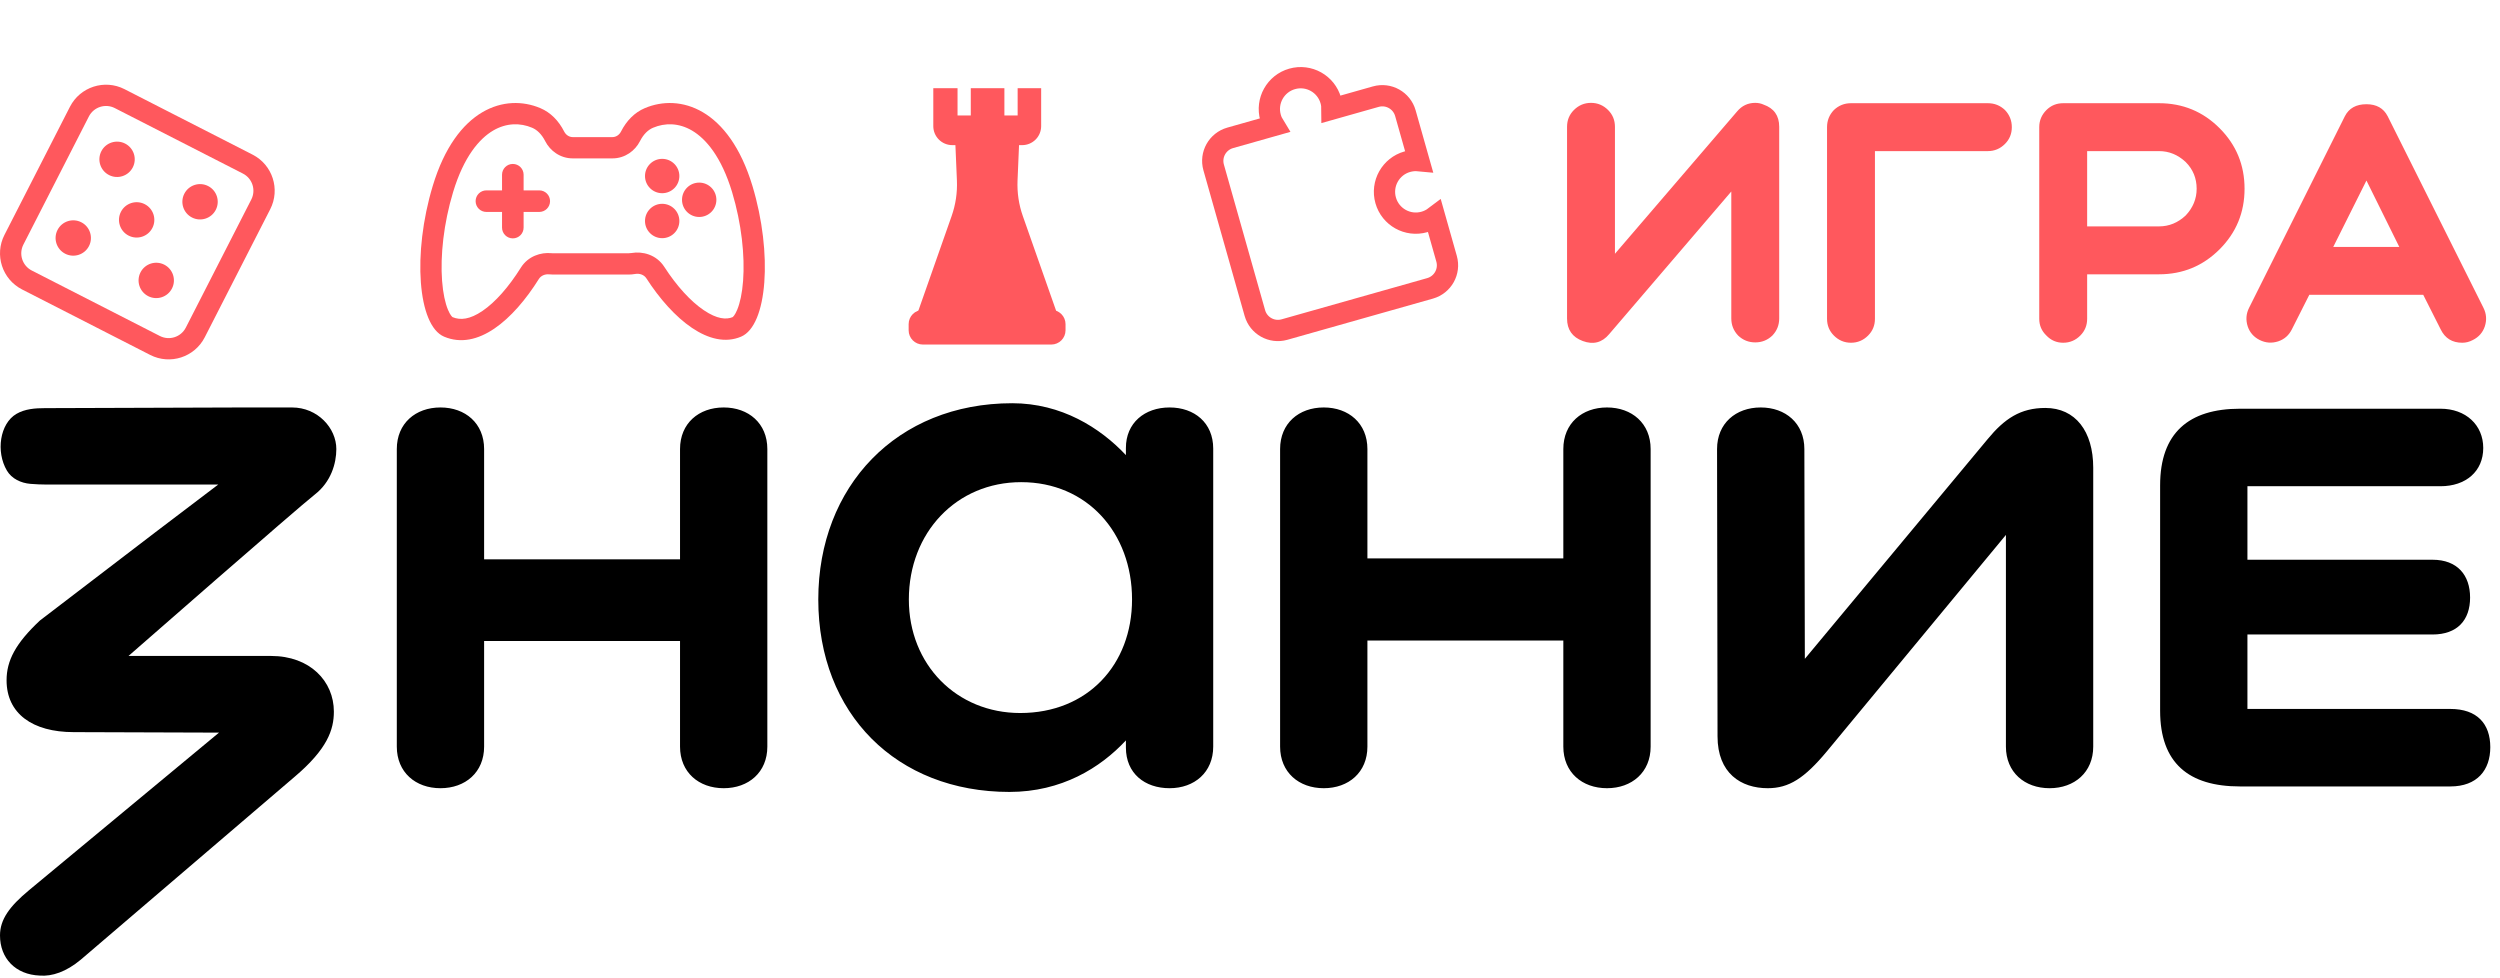 <?xml version="1.0" encoding="UTF-8"?> <svg xmlns="http://www.w3.org/2000/svg" width="248" height="97" viewBox="0 0 248 97" fill="none"><path d="M111.69 73.448C109.154 76.176 105.302 78.56 100.135 78.56C88.952 78.56 81.174 70.821 81.174 59.466C81.174 48.25 88.952 40 100.414 40C105.284 40 109.132 42.425 111.69 45.146V44.447C111.681 41.953 113.551 40.42 116.021 40.42C118.49 40.42 120.351 41.947 120.351 44.496V74.065C120.351 76.614 118.49 78.19 116.021 78.19C113.551 78.19 111.69 76.712 111.69 74.163V73.448ZM67.459 44.545C67.459 41.996 69.32 40.42 71.79 40.42C74.259 40.42 76.12 41.996 76.12 44.545V74.065C76.12 76.614 74.259 78.19 71.79 78.19C69.32 78.19 67.459 76.614 67.459 74.065V63.588H48.024V74.065C48.024 76.614 46.163 78.19 43.694 78.19C41.224 78.19 39.363 76.614 39.363 74.065V44.545C39.363 41.996 41.224 40.42 43.694 40.42C46.163 40.42 48.024 41.996 48.024 44.545V55.485H67.459V44.545ZM175.361 78.19C172.706 78.19 170.379 76.707 170.379 73.045L170.332 44.545C170.332 41.996 172.193 40.42 174.663 40.42C177.132 40.42 178.993 41.996 178.993 44.545L179.04 65.357L197.167 43.571C198.845 41.532 200.429 40.469 202.898 40.469C205.88 40.469 207.648 42.783 207.648 46.399V74.065C207.648 76.614 205.787 78.19 203.318 78.19C200.848 78.19 198.987 76.614 198.987 74.065V53.064L181.232 74.528C178.996 77.216 177.458 78.19 175.361 78.19ZM155.082 44.545C155.082 41.996 156.943 40.42 159.413 40.42C161.882 40.42 163.743 41.996 163.743 44.545V74.065C163.743 76.614 161.882 78.19 159.413 78.19C156.943 78.19 155.082 76.614 155.082 74.065V63.541H135.647V74.065C135.647 76.614 133.786 78.19 131.317 78.19C128.847 78.19 126.986 76.614 126.986 74.065V44.545C126.986 41.996 128.847 40.42 131.317 40.42C133.786 40.42 135.647 41.996 135.647 44.545V55.39H155.082V44.545ZM242.098 40.545H222.202C217.123 40.545 214.284 42.956 214.284 48.146V70.507C214.284 75.698 217.123 78.015 222.202 78.015H243.076C245.732 78.015 247.037 76.393 247.037 74.122C247.037 71.805 245.732 70.327 243.076 70.327H222.945V62.942H241.306C243.775 62.942 245.033 61.505 245.033 59.28C245.033 57.056 243.775 55.526 241.306 55.526H222.945V48.234H242.098C244.614 48.234 246.338 46.756 246.338 44.439C246.338 42.168 244.614 40.545 242.098 40.545ZM101.3 47.83C94.87 47.83 90.158 52.838 90.158 59.466C90.158 65.954 94.916 70.731 101.207 70.731C107.87 70.731 112.299 65.954 112.299 59.466C112.299 52.838 107.823 47.83 101.3 47.83Z" fill="black"></path><path d="M2.889 88.3L21.726 72.676L7.313 72.627C3.212 72.627 0.652 70.778 0.652 67.487C0.652 65.541 1.538 63.826 3.96 61.555L15.44 52.778L21.651 48.064H4.468C4.142 48.064 3.576 48.047 3.018 47.999C2.075 47.917 1.167 47.497 0.687 46.686C-0.432 44.795 -0.003 42.017 1.621 41.062C2.468 40.564 3.484 40.487 4.468 40.487L23.912 40.421C23.912 40.421 27.345 40.421 28.976 40.421C31.503 40.421 33.364 42.459 33.364 44.545C33.364 45.981 32.832 47.809 31.235 49.051C29.637 50.293 12.748 65.07 12.748 65.07H26.889C30.756 65.07 33.12 67.58 33.12 70.593C33.12 72.4 32.468 74.3 29.253 77.035L8.009 95.203C6.564 96.408 5.167 96.871 3.955 96.778C1.532 96.686 0 95.066 0 92.795C0 91.22 0.932 89.922 2.889 88.3Z" fill="black"></path><path d="M155.451 31.59V12.58C155.451 11.924 155.677 11.369 156.129 10.916C156.605 10.441 157.17 10.204 157.827 10.204C158.483 10.204 159.049 10.441 159.524 10.916C159.977 11.369 160.203 11.924 160.203 12.58V25.174L172.322 11.052C172.797 10.486 173.397 10.204 174.121 10.204C174.415 10.204 174.687 10.26 174.936 10.373C175.977 10.735 176.497 11.471 176.497 12.58V31.59C176.497 32.246 176.271 32.812 175.818 33.287C175.343 33.74 174.777 33.966 174.121 33.966C173.465 33.966 172.899 33.74 172.424 33.287C171.971 32.812 171.745 32.246 171.745 31.59V18.996L159.626 33.151C158.924 33.989 158.053 34.215 157.012 33.83C155.971 33.446 155.451 32.699 155.451 31.59ZM181.242 31.624V12.614C181.242 11.957 181.468 11.392 181.921 10.916C182.396 10.464 182.962 10.238 183.618 10.238H197.197C197.853 10.238 198.419 10.464 198.894 10.916C199.347 11.392 199.573 11.957 199.573 12.614C199.573 13.27 199.347 13.825 198.894 14.277C198.419 14.752 197.853 14.99 197.197 14.99H185.994V31.624C185.994 32.28 185.768 32.834 185.315 33.287C184.84 33.762 184.274 34 183.618 34C182.962 34 182.396 33.762 181.921 33.287C181.468 32.834 181.242 32.28 181.242 31.624ZM207.045 22.458H214.174C215.17 22.458 216.052 22.096 216.822 21.372C217.546 20.602 217.908 19.72 217.908 18.724C217.908 17.683 217.546 16.8 216.822 16.076C216.052 15.352 215.17 14.99 214.174 14.99H207.045V22.458ZM202.293 12.614C202.293 11.957 202.53 11.392 203.005 10.916C203.458 10.464 204.013 10.238 204.669 10.238H214.174C216.527 10.238 218.53 11.063 220.182 12.716C221.834 14.368 222.66 16.37 222.66 18.724C222.66 21.078 221.834 23.081 220.182 24.733C218.53 26.385 216.527 27.211 214.174 27.211H207.045V31.624C207.045 32.28 206.819 32.834 206.366 33.287C205.891 33.762 205.325 34 204.669 34C204.013 34 203.458 33.762 203.005 33.287C202.53 32.834 202.293 32.28 202.293 31.624V12.614ZM231.458 24.495H238.01L234.751 17.909L231.458 24.495ZM236.855 11.527L246.36 30.538C246.655 31.126 246.7 31.737 246.496 32.371C246.292 32.982 245.896 33.434 245.308 33.728C244.969 33.91 244.618 34 244.256 34C243.26 34 242.547 33.559 242.117 32.676L240.386 29.247H229.082L227.35 32.676C227.056 33.264 226.604 33.66 225.993 33.864C225.359 34.068 224.748 34.023 224.159 33.728C223.571 33.434 223.175 32.982 222.971 32.371C222.768 31.737 222.813 31.126 223.107 30.538L232.612 11.527C233.019 10.735 233.732 10.339 234.751 10.339C235.746 10.339 236.448 10.735 236.855 11.527Z" fill="#FF585D"></path><path d="M94.701 12.611H101.164L100.94 17.911C100.889 19.108 101.067 20.304 101.465 21.434L105.363 32.524H90.503L94.401 21.434C94.799 20.304 94.977 19.108 94.926 17.911L94.701 12.611Z" fill="#FF585D"></path><path d="M99.636 8.75H96.302V11.456H94.988V8.75H92.583V12.512C92.583 13.553 93.427 14.397 94.468 14.397H101.398C102.439 14.397 103.283 13.553 103.283 12.512V8.75H100.95V11.456H99.636V8.75Z" fill="#FF585D"></path><path d="M90.137 32.156C90.137 31.376 90.769 30.743 91.55 30.743H104.288C105.068 30.743 105.701 31.376 105.701 32.156V32.766C105.701 33.546 105.068 34.179 104.288 34.179H91.55C90.769 34.179 90.137 33.546 90.137 32.766V32.156Z" fill="#FF585D"></path><path d="M10.815 17.365C11.677 17.806 12.733 17.464 13.174 16.602C13.615 15.739 13.273 14.683 12.411 14.242C11.549 13.802 10.492 14.143 10.052 15.005C9.611 15.868 9.953 16.924 10.815 17.365Z" fill="#FF585D"></path><path d="M21.407 20.814C20.966 21.676 19.91 22.018 19.047 21.577C18.185 21.137 17.843 20.08 18.284 19.218C18.725 18.356 19.781 18.014 20.644 18.455C21.506 18.896 21.848 19.952 21.407 20.814Z" fill="#FF585D"></path><path d="M12.758 23.373C13.621 23.814 14.677 23.472 15.118 22.61C15.559 21.748 15.217 20.692 14.355 20.251C13.492 19.81 12.436 20.152 11.995 21.014C11.555 21.876 11.896 22.933 12.758 23.373Z" fill="#FF585D"></path><path d="M8.828 24.408C8.387 25.27 7.331 25.612 6.469 25.171C5.607 24.73 5.265 23.674 5.706 22.812C6.146 21.95 7.203 21.608 8.065 22.049C8.927 22.489 9.269 23.546 8.828 24.408Z" fill="#FF585D"></path><path d="M14.701 29.379C15.564 29.82 16.62 29.478 17.061 28.616C17.501 27.753 17.16 26.697 16.297 26.256C15.435 25.816 14.379 26.157 13.938 27.019C13.497 27.882 13.839 28.938 14.701 29.379Z" fill="#FF585D"></path><path fill-rule="evenodd" clip-rule="evenodd" d="M6.937 10.595C7.948 8.617 10.372 7.833 12.35 8.844L25.057 15.34C27.035 16.351 27.819 18.774 26.808 20.752L20.312 33.459C19.301 35.437 16.878 36.221 14.899 35.21L2.192 28.715C0.214 27.703 -0.569 25.28 0.442 23.302L6.937 10.595ZM11.389 10.723L24.096 17.218C25.037 17.699 25.41 18.851 24.929 19.792L18.433 32.499C17.953 33.439 16.8 33.812 15.86 33.331L3.153 26.836C2.212 26.355 1.84 25.203 2.32 24.262L8.816 11.555C9.297 10.615 10.449 10.242 11.389 10.723Z" fill="#FF585D"></path><path d="M132.134 10.817C132.134 10.536 132.096 10.251 132.016 9.968C131.548 8.317 129.832 7.358 128.181 7.825C126.531 8.292 125.571 10.009 126.038 11.66C126.118 11.943 126.235 12.206 126.382 12.444L122.036 13.675C120.772 14.032 120.038 15.346 120.395 16.61L124.483 31.053C124.84 32.316 126.154 33.051 127.418 32.693L141.861 28.606C143.125 28.248 143.859 26.934 143.501 25.671L142.323 21.507C142.023 21.734 141.677 21.91 141.294 22.018C139.643 22.486 137.926 21.526 137.459 19.876C136.992 18.225 137.952 16.508 139.602 16.041C139.986 15.933 140.373 15.901 140.747 15.937L139.414 11.227C139.056 9.964 137.742 9.229 136.479 9.587L132.134 10.817Z" stroke="#FF585D" stroke-width="2.11"></path><path d="M65.689 19.166C66.63 19.166 67.393 18.403 67.393 17.462C67.393 16.521 66.63 15.758 65.689 15.758C64.748 15.758 63.984 16.521 63.984 17.462C63.984 18.403 64.748 19.166 65.689 19.166Z" fill="#FF585D"></path><path d="M71.065 19.82C71.065 20.761 70.302 21.524 69.361 21.524C68.419 21.524 67.656 20.761 67.656 19.82C67.656 18.878 68.419 18.115 69.361 18.115C70.302 18.115 71.065 18.878 71.065 19.82Z" fill="#FF585D"></path><path d="M65.689 23.627C66.63 23.627 67.393 22.864 67.393 21.923C67.393 20.982 66.63 20.218 65.689 20.218C64.748 20.218 63.984 20.982 63.984 21.923C63.984 22.864 64.748 23.627 65.689 23.627Z" fill="#FF585D"></path><path d="M50.872 16.263C51.463 16.263 51.942 16.742 51.942 17.333V18.885H53.495C54.086 18.885 54.565 19.364 54.565 19.955C54.565 20.546 54.086 21.025 53.495 21.025H51.942V22.577C51.942 23.168 51.463 23.647 50.872 23.647C50.281 23.647 49.802 23.168 49.802 22.577V21.025H48.251C47.66 21.025 47.181 20.546 47.181 19.955C47.181 19.364 47.66 18.885 48.251 18.885H49.802V17.333C49.802 16.742 50.281 16.263 50.872 16.263Z" fill="#FF585D"></path><path fill-rule="evenodd" clip-rule="evenodd" d="M54.483 27.216C54.081 27.176 53.669 27.333 53.455 27.675C50.898 31.759 47.375 34.803 44.055 33.397C41.432 32.286 40.908 25.137 42.926 18.45C45.257 10.726 50.134 9.258 53.601 10.726C54.625 11.16 55.419 11.974 55.969 13.054C56.134 13.378 56.456 13.602 56.819 13.602H60.75C61.114 13.602 61.436 13.378 61.601 13.054C62.15 11.974 62.945 11.16 63.968 10.726C67.436 9.258 72.313 10.726 74.644 18.45C76.662 25.137 76.137 32.286 73.515 33.397C70.415 34.709 66.752 31.689 64.122 27.612C63.889 27.251 63.44 27.104 63.017 27.177C62.791 27.217 62.558 27.237 62.321 27.237H54.895C54.756 27.237 54.618 27.23 54.483 27.216ZM44.946 19.06C46.01 15.534 47.556 13.758 48.911 12.957C50.242 12.171 51.621 12.179 52.779 12.669C53.26 12.873 53.719 13.285 54.088 14.01C54.564 14.945 55.559 15.712 56.819 15.712H60.75C62.011 15.712 63.006 14.945 63.481 14.01C63.85 13.285 64.309 12.873 64.791 12.669C65.949 12.179 67.328 12.171 68.658 12.957C70.014 13.758 71.559 15.534 72.624 19.06C73.565 22.18 73.901 25.379 73.715 27.857C73.622 29.101 73.405 30.069 73.132 30.724C72.9 31.285 72.707 31.436 72.68 31.457L72.678 31.459L72.678 31.46C72.05 31.719 71.138 31.664 69.822 30.776C68.505 29.888 67.117 28.362 65.895 26.468C65.108 25.247 63.723 24.912 62.654 25.099C62.547 25.117 62.436 25.127 62.321 25.127H54.895C54.827 25.127 54.761 25.124 54.696 25.117C53.67 25.013 52.393 25.395 51.666 26.555C50.472 28.462 49.139 29.979 47.856 30.848C46.61 31.694 45.669 31.783 44.892 31.46C44.892 31.459 44.891 31.459 44.889 31.457C44.862 31.436 44.67 31.285 44.437 30.724C44.165 30.069 43.947 29.101 43.854 27.857C43.669 25.379 44.004 22.18 44.946 19.06Z" fill="#FF585D"></path></svg> 